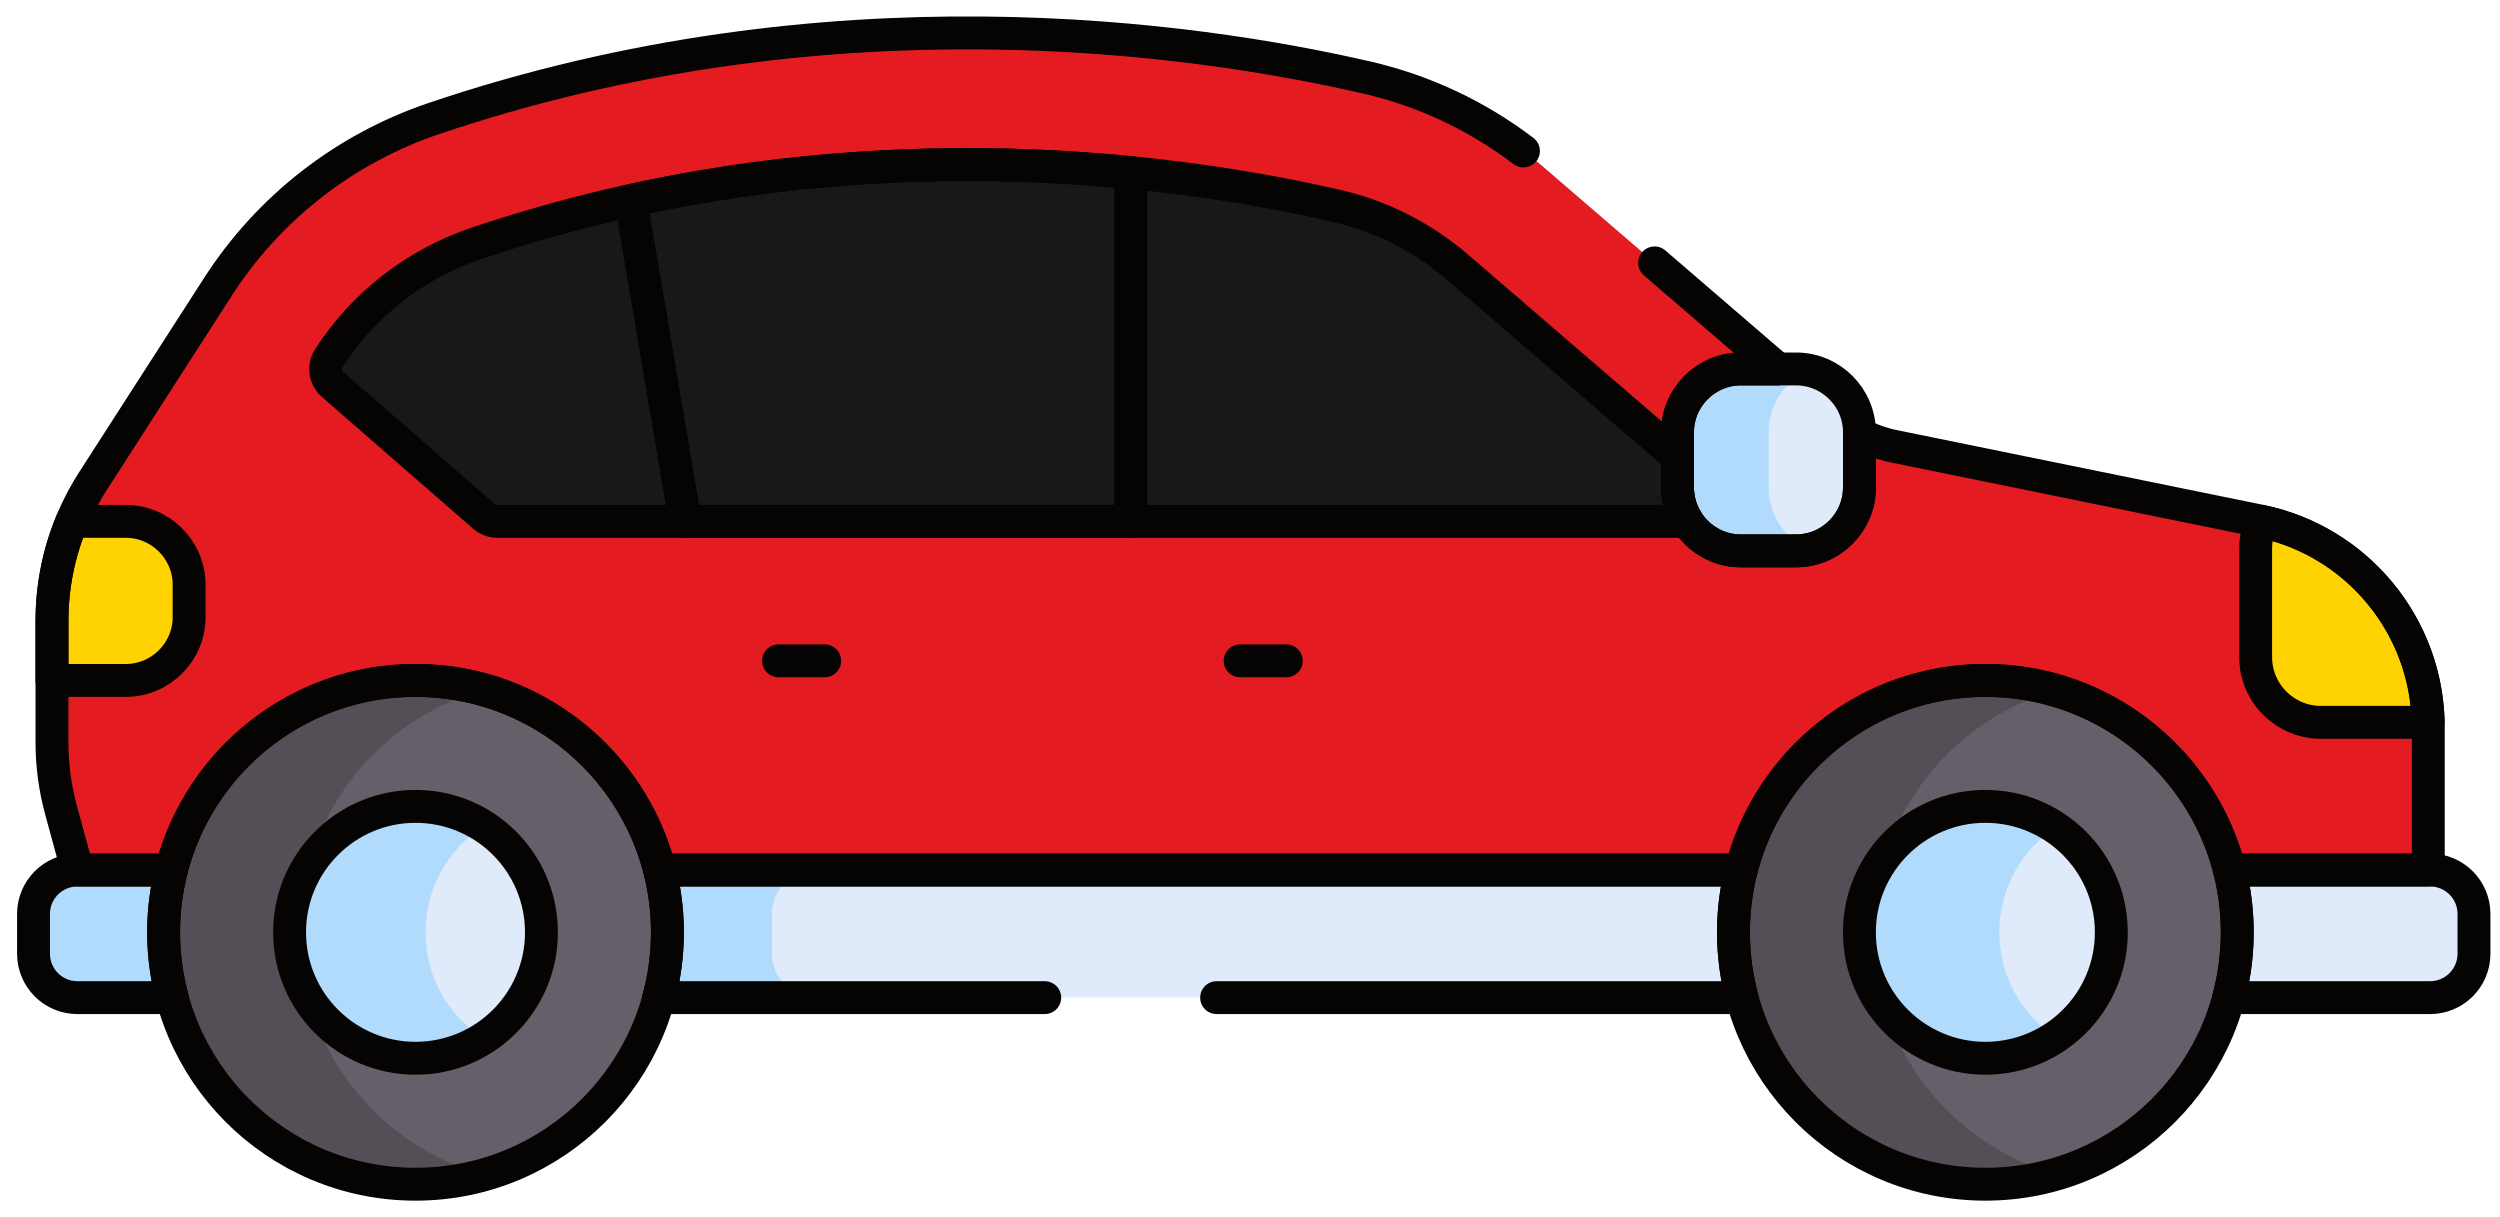 <svg xmlns="http://www.w3.org/2000/svg" width="76" height="37" viewBox="0 0 76 37" fill="none"><path d="M73.817 21.81H70.709C69.619 21.81 68.727 20.919 68.727 19.829V16.522C68.727 16.293 68.769 16.074 68.842 15.869C68.795 15.858 68.749 15.846 68.702 15.837L57.594 13.571C57.223 13.495 56.866 13.368 56.532 13.197V14.822C56.532 15.881 55.666 16.747 54.607 16.747H52.925C51.867 16.747 51.001 15.881 51.001 14.822V13.14C51.001 12.082 51.867 11.216 52.925 11.216H54.049L46.919 5.076C45.379 3.75 43.542 2.815 41.562 2.359C36.281 1.141 25.192 -0.456 13.188 3.607C10.489 4.52 8.177 6.317 6.635 8.713L2.836 14.617C2.583 15.01 2.367 15.423 2.189 15.85L1.585 20.685V22.564C1.585 23.263 1.678 23.958 1.862 24.632L2.357 26.898H73.825V22.11C73.825 22.01 73.822 21.91 73.817 21.81Z" fill="#E41C22"></path><path d="M6.81 22.343V20.715C6.81 20.484 6.823 20.252 6.851 20.023L7.3 16.247C7.394 15.451 7.641 14.678 8.053 14.002C8.055 13.998 8.058 13.994 8.06 13.99L11.86 7.784C13.402 5.266 15.714 3.377 18.412 2.417C19.049 2.19 19.684 1.981 20.315 1.787C18.004 2.195 15.614 2.785 13.188 3.607C10.489 4.52 8.177 6.317 6.635 8.713L2.836 14.617C2.583 15.01 2.367 15.423 2.189 15.85L1.585 20.685V22.564C1.585 23.263 1.678 23.958 1.862 24.633L2.357 26.898H7.582L7.087 24.517C6.903 23.808 6.81 23.077 6.81 22.343Z" fill="#E41C22"></path><path d="M73.881 26.449H2.357C1.621 26.449 1.023 27.047 1.023 27.783V28.994C1.023 29.73 1.621 30.328 2.357 30.328H73.881C74.617 30.328 75.214 29.73 75.214 28.994V27.783C75.214 27.047 74.617 26.449 73.881 26.449Z" fill="#DFEBFA"></path><path d="M23.465 28.994V27.783C23.465 27.047 24.062 26.449 24.798 26.449H2.357C1.621 26.449 1.023 27.047 1.023 27.783V28.994C1.023 29.73 1.621 30.328 2.357 30.328H24.798C24.062 30.328 23.465 29.73 23.465 28.994Z" fill="#B1DBFC"></path><path d="M68.76 15.85C68.644 16.101 68.578 16.378 68.578 16.671V19.978C68.578 21.068 69.47 21.959 70.559 21.959H73.821C73.752 19.001 71.661 16.47 68.76 15.85Z" fill="#FFD301"></path><path d="M3.83 15.85H2.189C1.792 16.804 1.585 17.83 1.585 18.872V20.685H3.83C4.888 20.685 5.754 19.819 5.754 18.761V17.774C5.754 16.716 4.888 15.85 3.83 15.85Z" fill="#FFD301"></path><path d="M51 14.822V13.882L44.302 8.114C43.255 7.212 41.996 6.573 40.66 6.265C35.59 5.096 25.446 3.69 14.472 7.404C12.633 8.026 11.045 9.263 10.002 10.887C9.836 11.146 9.889 11.49 10.121 11.692L14.717 15.696C14.831 15.795 14.977 15.85 15.128 15.85H51.302C51.112 15.552 51 15.2 51 14.822Z" fill="#191817"></path><path d="M13.894 10.821C13.662 10.576 13.609 10.161 13.776 9.847C14.406 8.66 15.236 7.646 16.199 6.861C15.626 7.029 15.05 7.208 14.472 7.404C12.633 8.026 11.045 9.263 10.002 10.887C9.836 11.146 9.889 11.49 10.121 11.692L14.717 15.696C14.831 15.795 14.977 15.85 15.128 15.85H18.901C18.75 15.85 18.604 15.783 18.49 15.663L13.894 10.821Z" fill="#191817"></path><path d="M54.607 11.066H52.925C51.782 11.066 50.852 11.997 50.852 13.14V14.822C50.852 15.965 51.782 16.895 52.925 16.895H54.607C55.751 16.895 56.681 15.965 56.681 14.822V13.14C56.681 11.997 55.751 11.066 54.607 11.066Z" fill="#DFEBFA"></path><path d="M53.766 14.822V13.14C53.766 12.211 54.38 11.423 55.223 11.16C55.029 11.099 54.822 11.066 54.607 11.066H52.925C51.782 11.066 50.852 11.997 50.852 13.14V14.822C50.852 15.965 51.782 16.895 52.925 16.895H54.607C54.822 16.895 55.029 16.863 55.223 16.802C54.38 16.539 53.766 15.751 53.766 14.822Z" fill="#B1DBFC"></path><path d="M19.182 6.097L20.836 15.85H34.377V5.247C30.16 4.833 24.878 4.844 19.182 6.097Z" fill="#191817"></path><path d="M20.294 28.342C20.294 32.572 16.865 36 12.636 36C8.407 36 4.979 32.572 4.979 28.342C4.979 24.113 8.407 20.685 12.636 20.685C16.865 20.685 20.294 24.113 20.294 28.342Z" fill="#665E68"></path><path d="M9.106 28.342C9.106 24.829 11.473 21.87 14.7 20.969C14.043 20.785 13.351 20.685 12.636 20.685C8.407 20.685 4.979 24.113 4.979 28.342C4.979 32.572 8.407 36 12.636 36C13.351 36 14.043 35.9 14.7 35.716C11.473 34.815 9.106 31.856 9.106 28.342Z" fill="#554E56"></path><path d="M16.465 28.343C16.465 30.457 14.751 32.171 12.636 32.171C10.522 32.171 8.808 30.457 8.808 28.343C8.808 26.228 10.522 24.514 12.636 24.514C14.751 24.514 16.465 26.228 16.465 28.343Z" fill="#DFEBFA"></path><path d="M12.935 28.343C12.935 26.988 13.639 25.799 14.7 25.118C14.104 24.736 13.396 24.514 12.636 24.514C10.522 24.514 8.808 26.228 8.808 28.343C8.808 30.457 10.522 32.171 12.636 32.171C13.396 32.171 14.104 31.949 14.7 31.567C13.639 30.886 12.935 29.697 12.935 28.343Z" fill="#B1DBFC"></path><path d="M68.138 28.342C68.138 32.572 64.709 36 60.48 36C56.251 36 52.822 32.572 52.822 28.342C52.822 24.113 56.251 20.685 60.48 20.685C64.709 20.685 68.138 24.113 68.138 28.342Z" fill="#665E68"></path><path d="M56.95 28.342C56.95 24.829 59.317 21.87 62.544 20.969C61.887 20.785 61.195 20.685 60.48 20.685C56.251 20.685 52.822 24.113 52.822 28.342C52.822 32.572 56.251 36 60.48 36C61.195 36 61.887 35.9 62.544 35.716C59.317 34.815 56.95 31.856 56.95 28.342Z" fill="#554E56"></path><path d="M64.309 28.343C64.309 30.457 62.595 32.171 60.48 32.171C58.366 32.171 56.651 30.457 56.651 28.343C56.651 26.228 58.366 24.514 60.48 24.514C62.595 24.514 64.309 26.228 64.309 28.343Z" fill="#DFEBFA"></path><path d="M60.779 28.343C60.779 26.988 61.483 25.799 62.544 25.118C61.948 24.736 61.24 24.514 60.48 24.514C58.365 24.514 56.651 26.228 56.651 28.343C56.651 30.457 58.365 32.171 60.48 32.171C61.24 32.171 61.948 31.949 62.544 31.567C61.483 30.886 60.779 29.697 60.779 28.343Z" fill="#B1DBFC"></path><path d="M68.013 28.342C68.013 32.572 64.584 36 60.355 36C56.126 36 52.697 32.572 52.697 28.342C52.697 24.113 56.126 20.685 60.355 20.685C64.584 20.685 68.013 24.113 68.013 28.342Z" stroke="#050402" stroke-miterlimit="10" stroke-linecap="round" stroke-linejoin="round"></path><path d="M64.184 28.343C64.184 30.457 62.47 32.171 60.355 32.171C58.241 32.171 56.526 30.457 56.526 28.343C56.526 26.228 58.241 24.514 60.355 24.514C62.47 24.514 64.184 26.228 64.184 28.343Z" stroke="#050402" stroke-miterlimit="10" stroke-linecap="round" stroke-linejoin="round"></path><path d="M20.289 28.342C20.289 32.572 16.86 36 12.631 36C8.402 36 4.974 32.572 4.974 28.342C4.974 24.113 8.402 20.685 12.631 20.685C16.86 20.685 20.289 24.113 20.289 28.342Z" stroke="#050402" stroke-miterlimit="10" stroke-linecap="round" stroke-linejoin="round"></path><path d="M16.46 28.343C16.46 30.457 14.746 32.171 12.632 32.171C10.517 32.171 8.803 30.457 8.803 28.343C8.803 26.228 10.517 24.514 12.632 24.514C14.746 24.514 16.46 26.228 16.46 28.343Z" stroke="#050402" stroke-miterlimit="10" stroke-linecap="round" stroke-linejoin="round"></path><path d="M73.875 26.449H67.776C67.93 27.055 68.012 27.689 68.012 28.343C68.012 29.029 67.92 29.694 67.751 30.328H73.875C74.612 30.328 75.209 29.73 75.209 28.994V27.783C75.209 27.047 74.612 26.449 73.875 26.449Z" stroke="#050402" stroke-miterlimit="10" stroke-linecap="round" stroke-linejoin="round"></path><path d="M4.974 28.343C4.974 27.689 5.056 27.055 5.21 26.449H2.352C1.616 26.449 1.019 27.047 1.019 27.783V28.994C1.019 29.73 1.616 30.328 2.352 30.328H5.235C5.066 29.694 4.974 29.029 4.974 28.343Z" stroke="#050402" stroke-miterlimit="10" stroke-linecap="round" stroke-linejoin="round"></path><path d="M68.754 15.85C68.638 16.101 68.572 16.378 68.572 16.671V19.978C68.572 21.068 69.464 21.959 70.553 21.959H73.816C73.746 19.001 71.656 16.47 68.754 15.85Z" stroke="#050402" stroke-miterlimit="10" stroke-linecap="round" stroke-linejoin="round"></path><path d="M19.177 6.097L20.831 15.85H34.372V5.247C30.154 4.833 24.873 4.844 19.177 6.097Z" stroke="#050402" stroke-miterlimit="10" stroke-linecap="round" stroke-linejoin="round"></path><path d="M37.7 20.089H39.103" stroke="#050402" stroke-miterlimit="10" stroke-linecap="round" stroke-linejoin="round"></path><path d="M23.668 20.089H25.071" stroke="#050402" stroke-miterlimit="10" stroke-linecap="round" stroke-linejoin="round"></path><path d="M3.825 15.85H2.184C1.787 16.804 1.58 17.83 1.58 18.872V20.685H3.825C4.883 20.685 5.749 19.819 5.749 18.761V17.774C5.749 16.716 4.883 15.85 3.825 15.85Z" stroke="#050402" stroke-miterlimit="10" stroke-linecap="round" stroke-linejoin="round"></path><path d="M50.995 14.822V13.882L44.297 8.114C43.251 7.212 41.991 6.573 40.655 6.265C35.585 5.096 25.441 3.69 14.467 7.404C12.628 8.026 11.04 9.263 9.997 10.887C9.831 11.146 9.884 11.49 10.116 11.692L14.712 15.696C14.826 15.795 14.972 15.85 15.123 15.85H51.297C51.107 15.552 50.995 15.2 50.995 14.822Z" stroke="#050402" stroke-miterlimit="10" stroke-linecap="round" stroke-linejoin="round"></path><path d="M54.602 11.216H52.92C51.862 11.216 50.996 12.082 50.996 13.14V14.822C50.996 15.88 51.862 16.746 52.92 16.746H54.602C55.661 16.746 56.527 15.88 56.527 14.822V13.14C56.527 12.082 55.661 11.216 54.602 11.216Z" stroke="#050402" stroke-miterlimit="10" stroke-linecap="round" stroke-linejoin="round"></path><path d="M36.985 30.328H52.959C52.79 29.694 52.698 29.029 52.698 28.342C52.698 27.689 52.78 27.055 52.934 26.449H20.053C20.207 27.055 20.29 27.689 20.29 28.342C20.29 29.029 20.198 29.694 20.028 30.328H31.76" stroke="#050402" stroke-miterlimit="10" stroke-linecap="round" stroke-linejoin="round"></path><path d="M46.313 4.59C44.905 3.52 43.286 2.757 41.557 2.359C36.276 1.141 25.187 -0.457 13.183 3.606C10.484 4.519 8.172 6.317 6.63 8.712L2.831 14.617C2.014 15.886 1.58 17.363 1.58 18.872V22.564C1.58 23.262 1.673 23.958 1.857 24.632L2.352 26.449H5.21C6.053 23.136 9.056 20.685 12.632 20.685C16.208 20.685 19.21 23.136 20.053 26.449H52.934C53.777 23.136 56.78 20.685 60.355 20.685C63.931 20.685 66.934 23.136 67.777 26.449H73.82V22.11C73.82 19.067 71.678 16.445 68.697 15.836L57.589 13.57C57.218 13.495 56.861 13.368 56.527 13.196V14.822C56.527 15.88 55.661 16.746 54.602 16.746H52.92C51.862 16.746 50.996 15.88 50.996 14.822V13.14C50.996 12.082 51.862 11.216 52.92 11.216H54.044L50.3 7.992" stroke="#050402" stroke-miterlimit="10" stroke-linecap="round" stroke-linejoin="round"></path></svg>